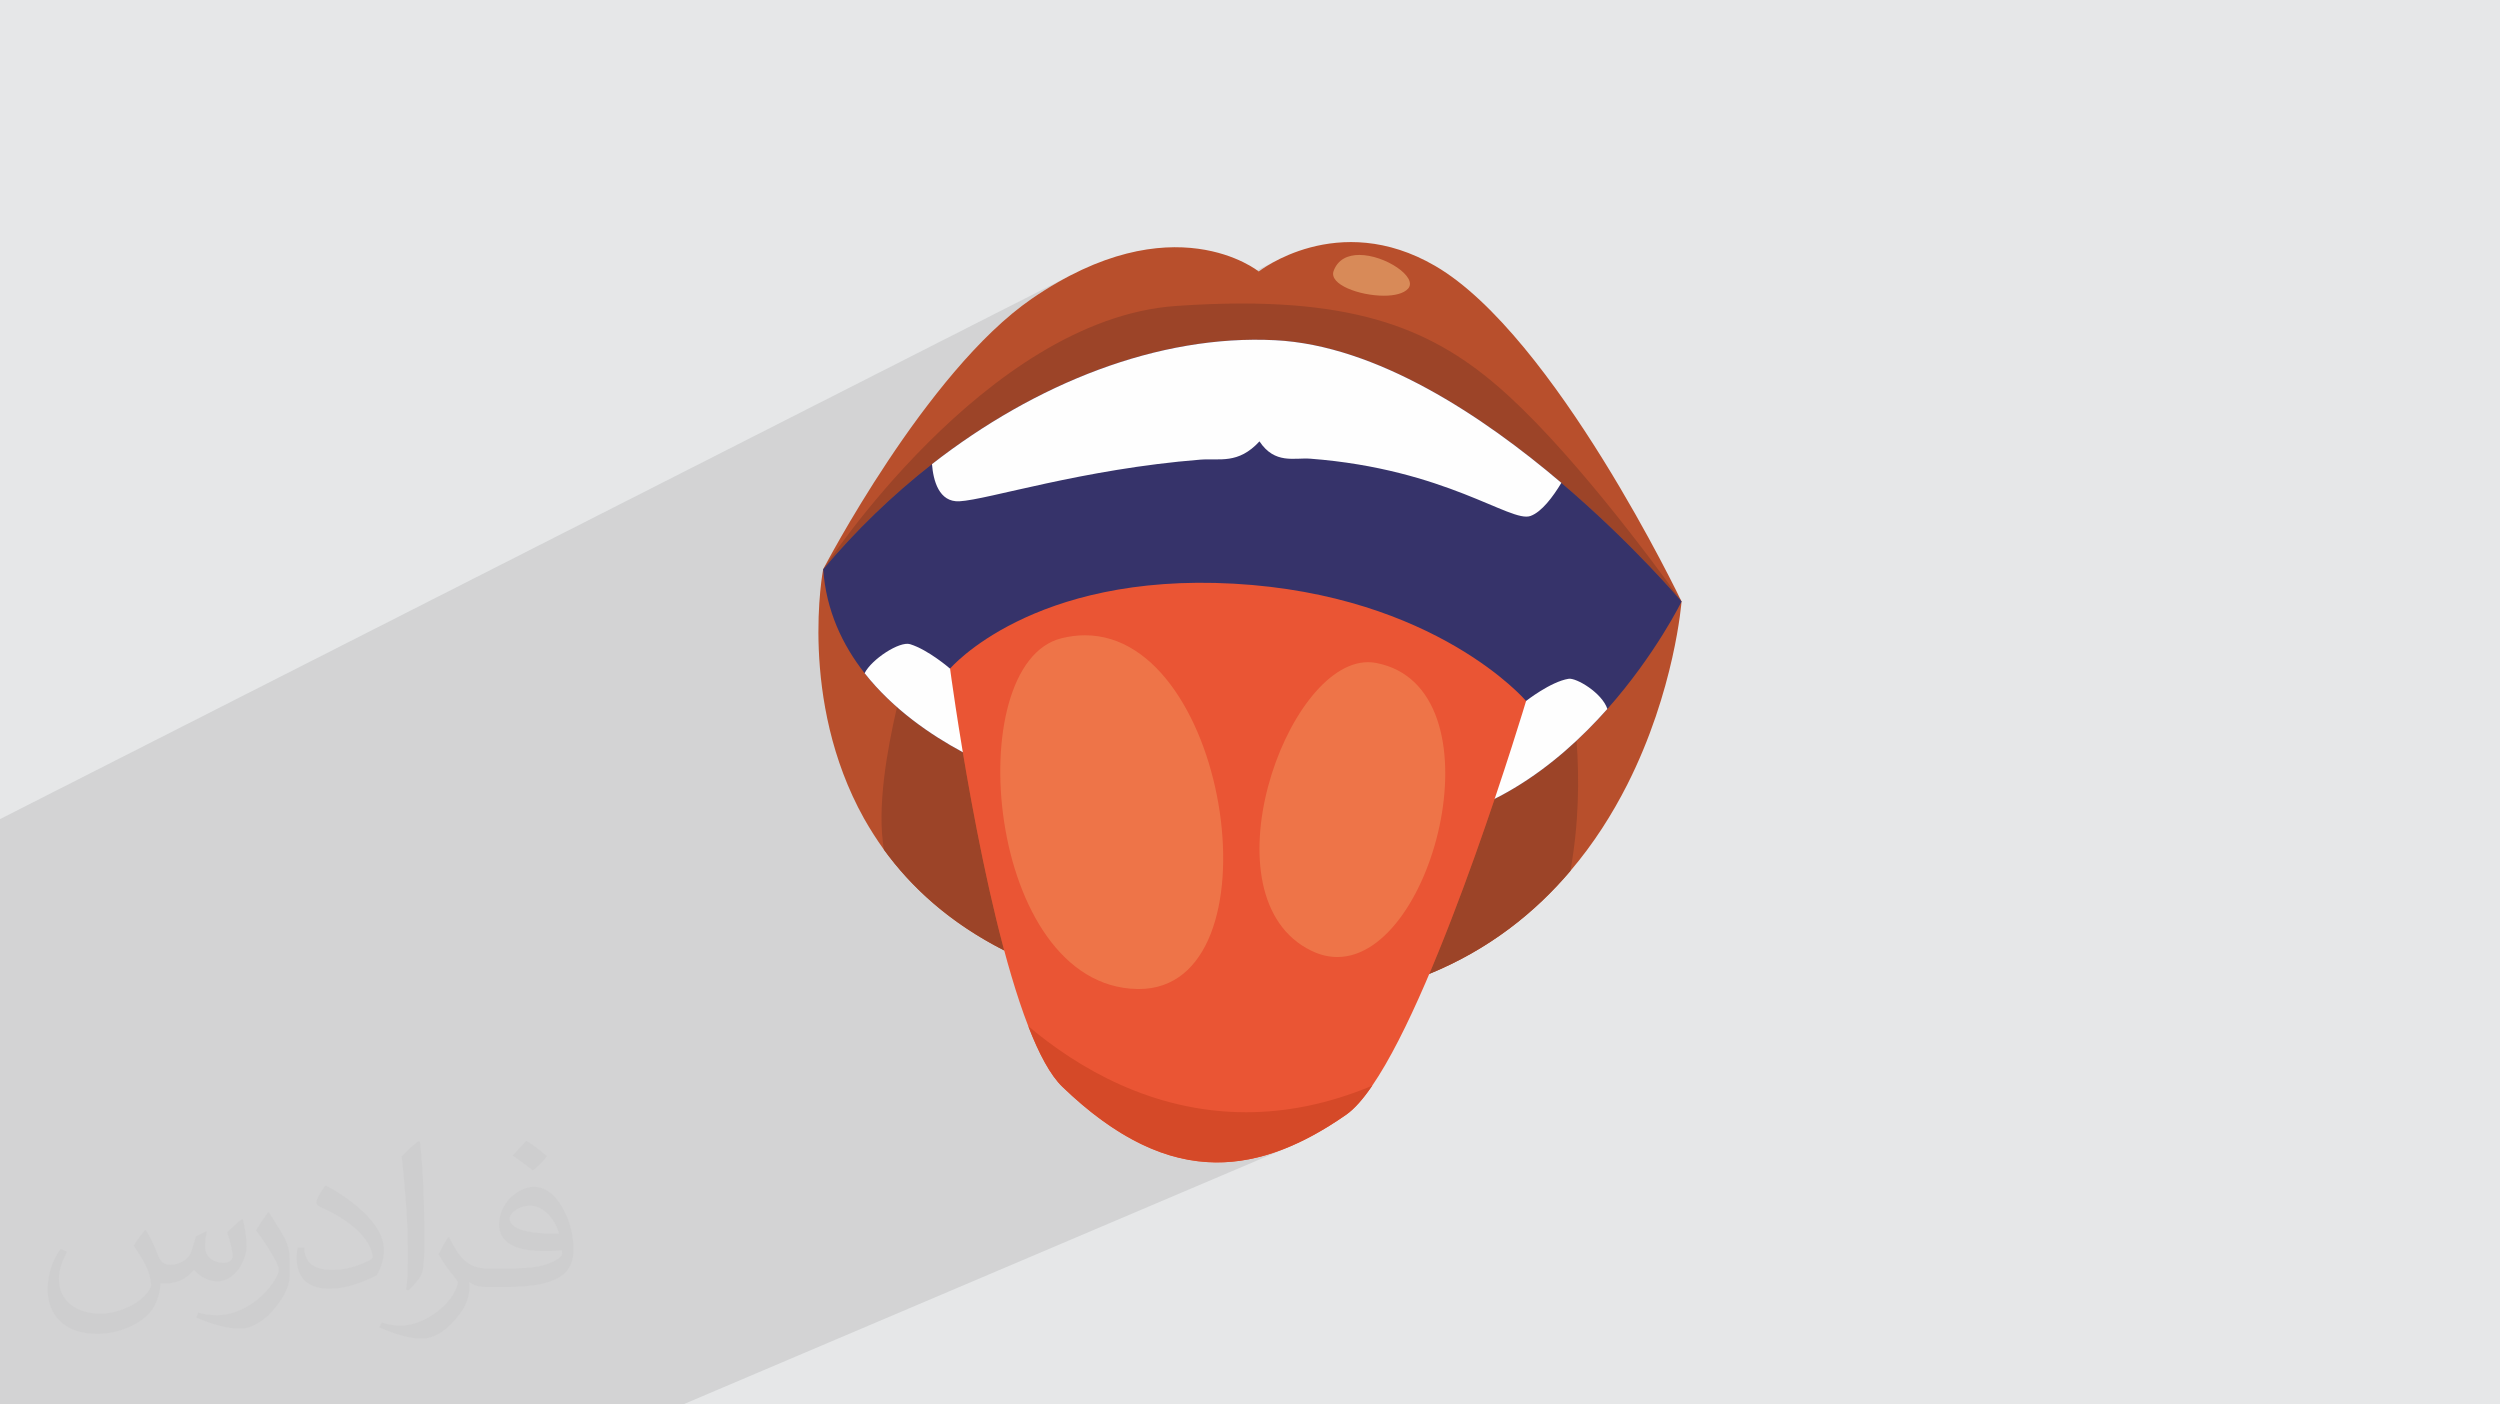 <?xml version="1.0" encoding="UTF-8"?>
<!DOCTYPE svg PUBLIC "-//W3C//DTD SVG 1.0//EN" "http://www.w3.org/TR/2001/REC-SVG-20010904/DTD/svg10.dtd">
<!-- Creator: CorelDRAW -->
<svg xmlns="http://www.w3.org/2000/svg" xml:space="preserve" width="94.192mm" height="52.917mm" version="1.0" style="shape-rendering:geometricPrecision; text-rendering:geometricPrecision; image-rendering:optimizeQuality; fill-rule:evenodd; clip-rule:evenodd"
viewBox="0 0 9404.92 5283.66"
 xmlns:xlink="http://www.w3.org/1999/xlink"
 xmlns:xodm="http://www.corel.com/coreldraw/odm/2003">
 <defs>
  <style type="text/css">
   <![CDATA[
    .fil7 {fill:#FEFEFE;fill-rule:nonzero}
    .fil10 {fill:#EE7448;fill-rule:nonzero}
    .fil8 {fill:#EA5534;fill-rule:nonzero}
    .fil9 {fill:#D54928;fill-rule:nonzero}
    .fil11 {fill:#D88A58;fill-rule:nonzero}
    .fil3 {fill:#B84F2C;fill-rule:nonzero}
    .fil5 {fill:#9C4428;fill-rule:nonzero}
    .fil4 {fill:#B1B1BF;fill-rule:nonzero}
    .fil6 {fill:#36336A;fill-rule:nonzero}
    .fil2 {fill:#373435;fill-opacity:0.031}
    .fil1 {fill:#2B2A29;fill-opacity:0.102}
    .fil0 {fill:#E6E7E8}
   ]]>
  </style>
 </defs>
 <g id="Layer_x0020_1">
  <polygon class="fil0" points="-0,0 9404.92,0 9404.92,5283.66 -0,5283.66 "/>
  <path class="fil1" d="M4766.94 2973.58l1559.12 -710.79 825.13 3020.88 -825.13 -3020.88 -1559.12 710.79zm-4766.94 315.9l0 -195.45 0 -12.6 4024.85 -2044.28 -46.68 25.55 -47.95 28.91 -49.19 32.42 -37.27 27.01 -37.13 29.55 -36.93 31.85 -36.65 33.94 -36.31 35.81 -35.91 37.44 -35.42 38.87 -34.87 40.07 -34.25 41.05 -33.57 41.8 -32.81 42.34 -13.79 18.38 559.22 -281.1 62.4 -28.31 63.47 -24.76 64.48 -20.9 65.39 -16.67 66.19 -12.12 66.92 -7.25 16.58 -1.13 16.45 -1.05 8.78 -0.52 349.36 -174.8 -14.65 7.4 -13.28 7.16 -11.87 6.78 -10.42 6.28 -8.94 5.66 -7.4 4.9 -5.83 4.03 -4.21 3.05 -2.57 1.91 -0.86 0.67 -251.82 125.95 6.14 -0.35 16.01 -0.83 15.86 -0.76 15.71 -0.68 15.57 -0.61 15.43 -0.54 15.3 -0.46 15.15 -0.4 15.01 -0.32 14.87 -0.25 14.74 -0.18 14.6 -0.1 14.47 -0.04 42.5 0.37 340.48 -169.44 13.19 -6.17 14.26 -4.24 15.15 -2.46 15.84 -0.79 18.47 0.95 18.83 2.74 18.91 4.34 18.71 5.75 18.24 6.98 17.49 8.04 16.47 8.91 15.16 9.59 13.59 10.08 11.72 10.4 9.6 10.54 7.19 10.49 4.51 10.25 1.54 9.85 -1.69 9.25 -5.21 8.47 -7.04 6.53 -8.6 5.55 -175.38 86.36 0.49 0.1 36.25 8.7 35.15 9.47 34.08 10.21 33.07 10.97 32.11 11.7 31.21 12.43 30.34 13.14 29.55 13.85 28.78 14.54 28.08 15.23 27.41 15.89 26.81 16.55 26.25 17.21 25.74 17.84 25.28 18.48 24.87 19.09 24.51 19.7 24.2 20.31 23.95 20.89 23.73 21.46 23.58 22.04 23.47 22.59 26.22 25.96 26.32 26.81 26.38 27.54 26.37 28.18 26.3 28.71 26.17 29.12 25.99 29.44 25.74 29.66 25.44 29.74 25.08 29.75 24.65 29.65 24.17 29.44 23.63 29.11 23.04 28.7 22.39 28.16 21.66 27.53 20.89 26.79 20.05 25.95 19.15 24.99 18.2 23.93 17.19 22.78 16.12 21.51 14.99 20.14 13.8 18.65 12.55 17.07 11.23 15.39 9.88 13.59 8.45 11.69 6.97 9.68 5.41 7.58 3.81 5.35 2.16 3.04 0.02 0.07 0.03 0.08 0.02 0.06 0.02 0.06 0.09 0.1 0.07 0.08 0.07 0.07 0.05 0.06 0.05 0.04 0.03 0.04 0.01 0.01 0.01 0.01 -1559.12 710.79 -1.11 4.6 -6.65 27.62 -8.96 46.76 -2.51 17.82 1099.61 -499.12 -13.57 6.56 -13.27 7.01 -12.82 7.29 -12.19 7.34 -11.39 7.22 -10.43 6.89 -9.29 6.37 -7.99 5.65 -6.51 4.73 -4.85 3.62 -3.05 2.32 -1.05 0.82 -0.43 0.24 -1.34 0.69 -2.32 1.12 -974.68 442.05 38.24 4.48 57.12 6.12 56.3 5.39 55.23 4.58 53.91 3.7 52.33 2.75 50.51 1.71 48.45 0.6 34.61 -0.45 722.17 -323.8 -16.82 15.5 -17.16 15.35 -17.48 15.18 -17.81 15 -18.14 14.79 -18.47 14.56 -18.79 14.32 -19.11 14.05 -19.43 13.75 -19.76 13.46 -20.07 13.12 -20.38 12.77 -20.71 12.4 -21.01 12.02 -21.33 11.6 -21.64 11.18 -6.25 18.5 -6.37 18.78 -6.49 19.03 -6.61 19.28 -6.73 19.51 -6.83 19.73 -6.94 19.93 -7.05 20.12 -7.15 20.3 -7.24 20.45 -7.34 20.61 -7.44 20.74 -7.53 20.86 -7.61 20.97 -7.69 21.06 -7.78 21.14 -7.85 21.21 -7.93 21.25 -8 21.29 -8.07 21.32 -8.13 21.32 -8.2 21.32 -8.26 21.3 -0.03 0.07 454.31 -198.92 -454.31 198.92 -8.28 21.2 -8.37 21.22 -8.41 21.16 -8.47 21.09 -8.51 21 -8.55 20.9 -8.59 20.78 -8.62 20.65 -8.61 20.39 36.49 -15.47 -17.84 7.75 2.37 -0.99 -1265.57 549.78 1.04 0.8 4.6 3.41 30.08 21.59 3.85 2.62 30.87 20.44 1.47 0.91 30.54 18.52 2.81 1.65 29.69 16.34 4.7 2.49 28.73 14.19 5.18 2.44 28.45 12.45 5.27 2.15 28.52 10.86 4.56 1.59 29.27 9.51 2.98 0.85 29.13 7.84 2.21 0.56 29 6.17 4.91 0.96 27.98 4.39 5.42 0.72 27.63 2.82 5.77 0.43 27.45 1.29 5.58 0.08 27.45 -0.21 4.24 -0.15 28.05 -1.72 4.37 -0.38 28.65 -3.28 3.22 -0.43 30.29 -5.04 1.76 -0.32 31.23 -6.82 3.18 -0.81 29.08 -7.83 3.86 -1.15 28.74 -9.17 3.96 -1.37 28.95 -10.63 3.57 -1.39 31.64 -13.14 -16.62 7.06 3.24 -1.32 -728.77 309.69 271.73 659.2 -271.73 -659.2 -1551.23 659.2 -0.12 0 -126.77 0 -793.14 0 -0.08 0 -0.61 0 -324.77 0 -51.08 0 -34.87 0 -39.55 0 -126.15 0 -12.65 0 -240.75 0 -55.1 0 -5.94 0 -88.35 0 -145.54 0 -2.37 0 -150.1 0 -9.99 0 -358.76 0 -2.32 0 0 -42.74 0 -0.17 0 -15.32 0 -78.63 0 -0.51 0 -0.27 0 -289.23 0 -110.89 0 -39.83 0 -66.21 0 -0.33 0 -34.73 0 -302.67 0 -29.38 0 -0.11 0 -45.25 0 -51.47 0 -73.58 0 -1.4 0 -39.05 0 -83.53 0 -16.47 0 -35.48 0 -228.1 0 -3.86 0 -25.61 0 -2.92 0 -163.72 0 -11.52 0 -0.11 0 -2.03 0 -19.25 0 -30.15 0 -0.01 0 -0.06 0 -49.35 0 -6.97 0 -16.4 0 -76.88zm9404.92 -99.03l0 2093.21 0 -2093.21zm-3497.21 86l1128.41 2007.21 -1128.41 -2007.21z"/>
  <path class="fil2" d="M548.54 4627.69c17.95,27.21 29.6,53.36 40.96,82.43 8.45,16.91 12.93,48.09 52.57,48.09 11.61,0 28.28,-3.42 43.06,-11.61 16.63,-8.73 29.32,-21.94 35.94,-42l15.85 -53.36 38.57 -19.02 2.64 2.64c-5.27,20.09 -6.59,39.36 -6.59,54.43 0,44.63 38.57,61.56 69.22,61.56 17.95,0 34.09,-8.73 34.09,-25.11 0,-21.13 -8.98,-57.06 -20.62,-89.29 17.95,-17.95 35.94,-35.94 56.53,-50.47l3.17 1.6c8.98,38.04 14,75.56 14,100.66 0,24.57 -10.83,51.79 -19.81,69.49 -18.49,34.87 -51.25,62.62 -90.87,62.62 -30.1,0 -63.65,-15.07 -86.66,-43.06l-1.32 0c-21.66,26.96 -55.22,51.25 -108.86,51.25l-16.63 0c-2.64,35.41 -10.29,60.49 -21.94,82.95 -31.95,62.34 -126.81,106.47 -216.1,106.47 -124.17,0 -186.51,-71.59 -186.51,-166.96 0,-58.91 19.27,-113.6 48.88,-152.42l24.29 10.04c-18.49,35.41 -30.91,68.68 -30.91,101.45 0,89.29 72.66,131.83 156.4,131.83 77.68,0 173.83,-49.41 191.28,-106.72 -6.59,-62.62 -30.1,-91.93 -66.04,-148.99 10.83,-19.02 24.83,-38.04 42.28,-58.38l3.17 0 0 0 0 0 -0.02 -0.09zm1432.13 -336.04c26.15,16.39 51.79,35.66 76.87,57.85 -14,19.81 -31.45,37.79 -53.11,53.64 -25.11,-20.34 -50.19,-37.79 -75.84,-56.27 17.42,-19.55 34.62,-38.29 52.04,-55.22l0 0 0 0 0 0 0 0 0 0 0.03 0zm13.47 244.11c-42.28,0 -76.87,27.75 -76.87,48.34 0,44.13 84.53,57.85 185.72,57.31 -12.68,-51.79 -57.06,-105.68 -108.86,-105.68l0.01 0.03zm-94.86 236.19c54.96,0 103.04,-1.6 139.74,-10.83 40.96,-10.29 75.56,-30.91 75.56,-45.17 0,-3.7 0,-8.19 -1.32,-11.89 -22.98,2.11 -49.41,2.11 -72.38,2.11 -74.49,0 -131.55,-16.91 -154.02,-58.66 -5.55,-11.61 -9.51,-24.57 -9.51,-39.36 0,-40.43 17.42,-79.79 48.09,-107 25.61,-22.45 53.89,-36.44 82.67,-36.44 52.04,0 93.51,41.75 122.57,107.54 15.85,35.94 26.68,77.4 26.68,129.72 0,34.87 -9.51,64.19 -31.17,85.85 -40.43,39.11 -114.92,53.89 -229.04,53.89l-51.79 0 0 0 -13.47 0c-28.28,0 -48.62,-5.02 -64.72,-17.42l-2.64 0c0.79,6.59 1.32,12.93 1.32,19.02 0,25.61 -8.45,58.38 -25.61,84.53 -50.72,75.3 -105.68,108.04 -153.24,108.04 -48.09,0 -107,-18.49 -160.11,-42.54l9.51 -18.49c17.17,7.13 40.96,11.89 73.7,11.89 85.85,0 198.66,-82.43 212.66,-163 -3.17,-6.59 -8.98,-15.32 -17.17,-24.57 -25.11,-29.85 -40.96,-54.68 -55.75,-80.83 12.68,-25.11 24.29,-45.17 35.13,-63.4l4.49 -0.53c36.72,74.77 69.99,117.55 144.23,117.55l11.61 0 0 0 53.89 0 0 0 0 0 0 0 0 0 0 0 0.09 0.01zm-371.98 79c6.34,-34.34 6.87,-72.91 6.87,-108.86l0 -53.36c0,-99.6 -12.68,-244.36 -22.98,-338.68 17.95,-19.27 43.06,-42 62.87,-57.31l5.81 1.6c13.47,118.62 16.63,256 16.63,383.06 0,33.3 -1.32,65.79 -4.49,89.55 -1.85,30.1 -19.27,52.83 -56.53,87.7l-8.19 -3.7zm-382.8 -157.19c1.85,46.77 24.83,83.49 105.15,83.49 49.93,0 92.19,-12.93 138.96,-35.13 8.45,-3.7 12.93,-8.73 12.93,-12.93 0,-29.32 -22.45,-68.15 -60.23,-103.55 -36.72,-33.3 -85.34,-62.62 -130.76,-82.18 -15.6,-6.59 -20.62,-13.47 -20.62,-20.09 0,-13.47 17.95,-41.75 32.77,-62.09l5.02 -0.53c52.04,27.21 110.17,67.64 153.24,112.53 39.11,41.47 63.4,83.49 63.4,129.19 0,33.81 -10.29,65.51 -26.96,95.11 -57.06,28.79 -117.83,50.72 -178.06,50.72 -73.17,0 -123.1,-34.34 -123.1,-114.92 0,-8.73 0,-22.19 3.17,-39.64l25.11 0 0 0 0 0 0 0 0 0 0 0 -0.02 0zm-132.37 -132.9l45.45 73.45c16.63,27.21 32.23,56.81 32.23,103.55l0 59.7c0,48.34 -30.91,100.13 -80.83,151.38 -39.11,34.62 -73.7,49.41 -105.68,49.41 -47.55,0 -101.98,-14.79 -164.85,-41.75l7.13 -18.49c19.81,5.27 42.79,9.77 71.06,9.77 90.36,-0.53 182.8,-66.57 225.08,-147.15 5.02,-9.26 6.87,-17.95 6.87,-24.04 0,-9.26 -5.02,-19.55 -8.98,-28.79 -22.98,-43.31 -48.62,-82.95 -76.87,-119.68 14.79,-23.25 29.6,-45.7 45.7,-67.9l3.7 0.53 0 0 0 0 0 0 0 0 0 0 -0.02 0.01z"/>
  <g id="_1688845803024">
   <path class="fil3" d="M6325.93 2262.84c0,0 -24.98,335.04 -204.91,690.18 -55.32,108.87 -124.95,219.83 -213.31,323.43 -265.5,313.4 -698.29,561.34 -1400.95,493.94 -625.59,-59.81 -981.21,-297.81 -1181.46,-574.05 -27.72,-38.58 -52.73,-78.02 -75.11,-117.65 -248.51,-445.7 -153.5,-936.88 -153.5,-936.88 0,0 386.26,-743.98 784.33,-1017.78 531.19,-365.15 854.31,-102.67 854.31,-102.67 0,0 296.76,-234.34 663.74,-21.03 448.94,261.04 926.86,1262.52 926.86,1262.52z"/>
   <path class="fil4" d="M6326.06 2262.78l0 0c0,0 -0.13,-0.13 -0.38,-0.41 -0.03,-0.07 -0.06,-0.17 -0.09,-0.27 0.3,0.47 0.47,0.68 0.47,0.68z"/>
   <path class="fil5" d="M6325.68 2262.37c-9.05,-10.71 -188.63,-221.91 -451.99,-445.93 -294.47,-250.53 -693.57,-517.18 -1076.13,-536.43 -24.28,-1.23 -48.55,-1.85 -72.94,-1.85 -417.25,0 -850.36,180.83 -1218.47,467.71 -148.83,116.48 -287.1,249.75 -409.33,395.87l0 0c0,0 610.08,-940.7 1327.37,-990.74 88.87,-6.19 171.35,-9.22 248.14,-9.22 542.92,0 802.86,150.87 1052.85,394.72 278.84,272.07 586.51,705.99 600.4,725.59 0.03,0.1 0.06,0.2 0.09,0.27z"/>
   <path class="fil5" d="M5376.97 3663.86c92.47,-217.93 179.93,-462.7 245.93,-658.56 116.21,-58.44 219.27,-136.04 308.12,-219.04 10.61,143.56 8.78,313.67 -23.3,490.19l0 0c-131.62,155.36 -304.38,294.65 -530.75,387.41z"/>
   <path class="fil5" d="M3777.81 3575.55c-203.17,-103.14 -348.7,-236.06 -452.5,-379.21l0 0c-27.41,-160.32 12.56,-377.46 49.1,-536.24 82.4,72.49 171.02,128.54 247.7,169.66 35.39,211.87 88.86,497.02 155.7,745.78z"/>
   <path class="fil6" d="M6326.06 2262.78c0,0 -97.33,199.09 -279.17,404.3 -188.92,213.07 -469.31,432.87 -826.52,442.83 -478.84,12.97 -1395.07,-190.23 -1395.07,-190.23 0,0 -358.07,-114.45 -572.7,-387.25 -83.06,-105.6 -144.61,-234.94 -155.77,-390.68 122.23,-146.12 260.5,-279.39 409.33,-395.87 389.6,-303.66 852.01,-488.49 1291.4,-465.86 382.56,19.25 781.66,285.9 1076.13,536.43 270.32,229.94 452.37,446.34 452.37,446.34z"/>
   <path class="fil7" d="M5873.83 1816.47c-31.39,52.26 -73.89,109.37 -116.17,124.62 -74.37,26.91 -316.93,-176.49 -828.56,-215.55 -59.27,-4.52 -132.99,22.39 -190.99,-65.11 -80.5,87.5 -149.97,62.96 -222.94,68.79 -442.33,35.28 -800.02,151.08 -905.85,156.63 -77.19,3.94 -98.36,-78.02 -103.19,-139.83 389.57,-303.77 852.14,-488.53 1291.31,-466.11 382.53,19.39 781.89,286.05 1076.4,536.57z"/>
   <path class="fil7" d="M6046.9 2667.08c-188.92,213.07 -469.31,432.87 -826.52,442.83 -478.84,12.97 -1395.07,-190.23 -1395.07,-190.23 0,0 -358.07,-114.45 -572.7,-387.25 26.58,-52.52 131.69,-121.32 171.19,-109.06 69.03,21.3 150.33,92.05 150.33,92.05 0,0 660.03,209.3 1342.14,206.85 682.07,-2.49 824.65,-85.18 824.65,-85.18 0,0 92.12,-72.47 160.1,-83.55 28.64,-4.55 125.74,52.65 145.88,113.56z"/>
   <path class="fil8" d="M5741.09 2637.08c0,0 -320.1,1070.3 -578.96,1447.38 -33.91,49.74 -66.85,87.28 -97.8,109 -364.9,254.24 -693.23,254.9 -1067.04,-104.37 -45.76,-43.82 -88.9,-125.16 -129.06,-228.88 -176.87,-456.8 -294.11,-1344.98 -294.11,-1344.98 0,0 307.27,-361.6 1067.34,-319.46 760.13,42.49 1099.65,441.31 1099.65,441.31z"/>
   <path class="fil9" d="M4578.69 4372.98c-189.16,0 -378.58,-88.96 -581.41,-283.89 -45.76,-43.82 -88.9,-125.16 -129.06,-228.88 184.76,155.91 466.44,324.01 819.41,324.01 146.48,0.03 305.25,-28.97 474.5,-99.76 -33.91,49.74 -66.85,87.28 -97.8,109 -166.91,116.28 -326.19,179.52 -485.63,179.52z"/>
   <path class="fil10" d="M4284.33 3720.66c-2.07,0 -4.18,-0.04 -6.28,-0.08 -568.99,-10.99 -670.44,-1223.4 -284.85,-1319.51 30.47,-7.59 60.01,-11.18 88.58,-11.18 274.23,0 458.19,332.68 506.9,665.36 48.76,332.72 -37.72,665.44 -304.35,665.41z"/>
   <path class="fil10" d="M5030.91 3600.26c-31.84,0 -64.67,-7.52 -97.9,-23.75 -407.19,-198.58 -97.71,-1085.42 213.54,-1085.42 10.2,0 20.41,0.96 30.58,2.93 473.39,91.14 224.53,1106.38 -146.22,1106.25z"/>
   <path class="fil11" d="M5206.02 1112.43c-91.07,0 -207.77,-41.89 -188.94,-93.26 16.06,-43.71 53.71,-60.11 96.68,-60.11 97.09,0 221.17,83.89 183.53,126.63 -16.53,18.74 -51.43,26.74 -91.27,26.74z"/>
  </g>
 </g>
</svg>
